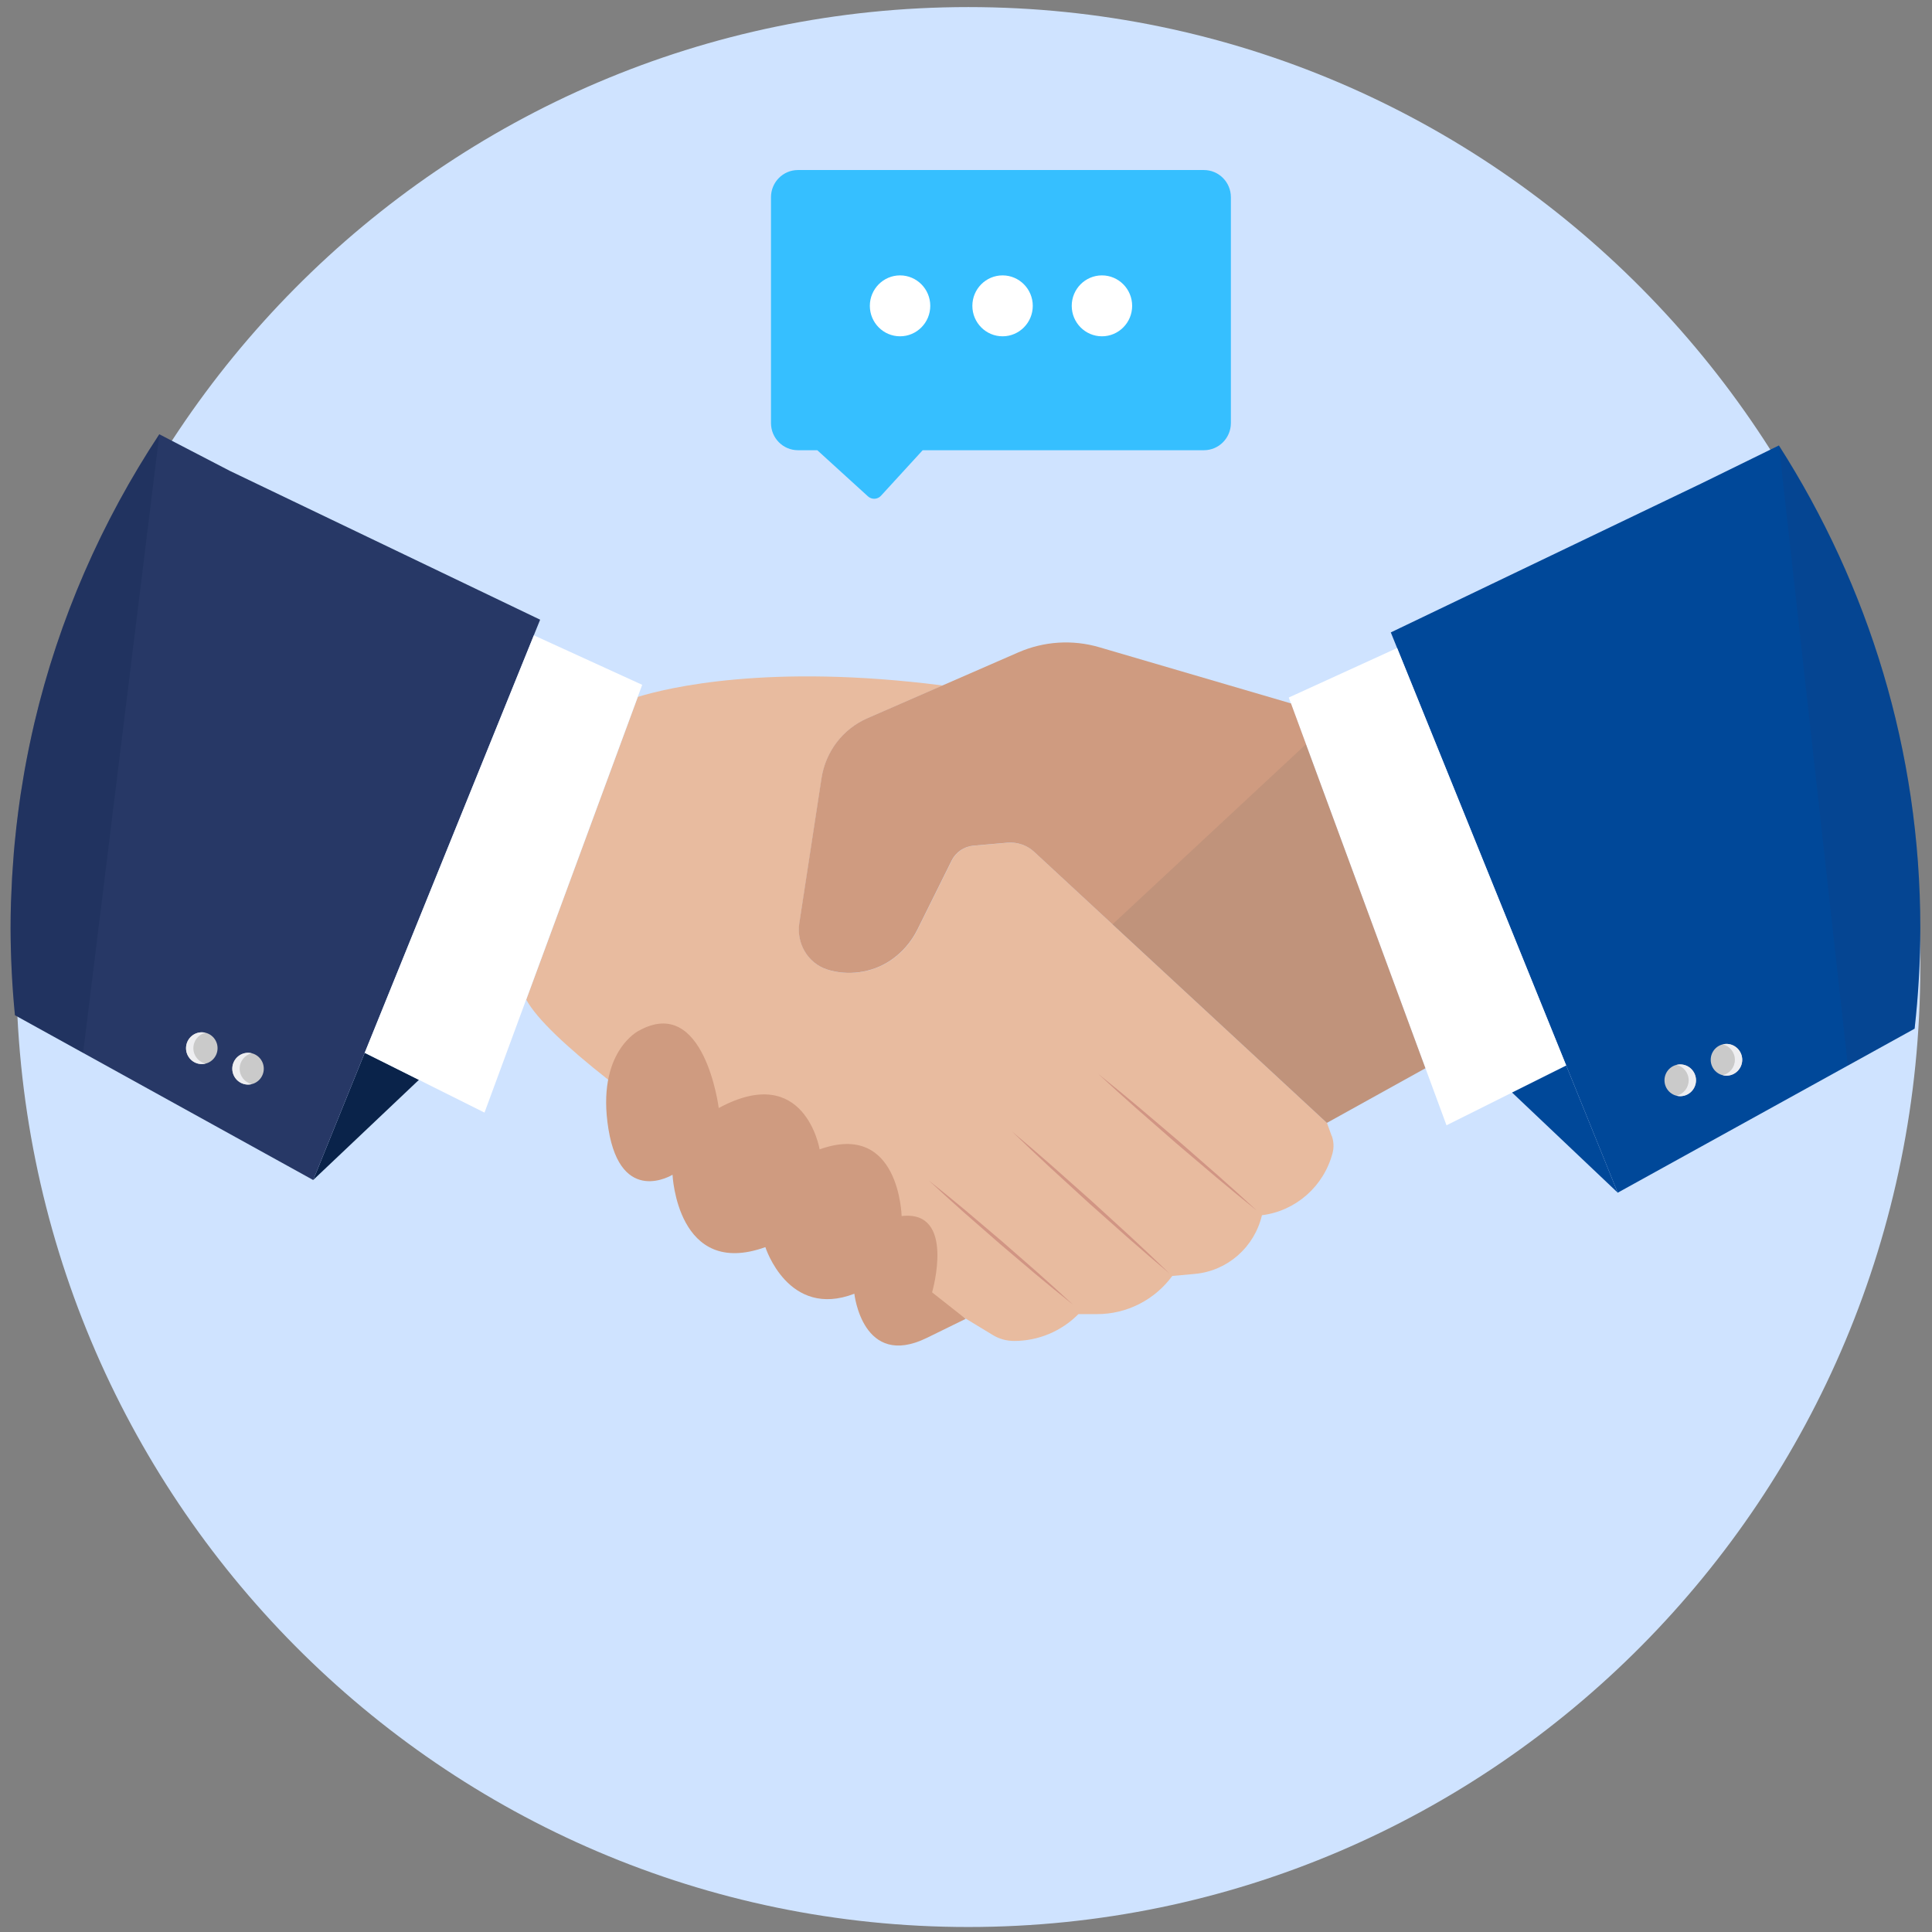 <svg width="161" height="161" viewBox="0 0 161 161" fill="none" xmlns="http://www.w3.org/2000/svg">
<rect x="0" y="0" width="161" height="161" fill="#808080" stroke="none"/>
<g clip-path="url(#clip0_3128_18007)">
<path d="M80.687 160.584C124.504 160.584 160.025 124.768 160.025 80.587C160.025 36.406 124.504 0.59 80.687 0.59C36.87 0.59 1.349 36.406 1.349 80.587C1.349 124.768 36.87 160.584 80.687 160.584Z" fill="#CFE3FF"/>
<path d="M110.974 94.667C110.876 94.381 110.74 94.013 110.582 93.579L86.201 71C85.591 70.434 84.779 70.16 83.956 70.231L81.123 70.478C80.349 70.544 79.663 71.017 79.314 71.72L76.459 77.477C75.942 78.516 75.168 79.406 74.209 80.048C72.645 81.097 70.629 81.345 68.935 80.795C67.328 80.273 66.363 78.62 66.62 76.939L68.472 64.842C68.81 62.628 70.254 60.749 72.291 59.859L78.562 57.124C64.048 55.261 55.603 57.321 53.157 58.074L43.856 83.306C47.36 89.788 77.369 108.027 82.741 111.257C83.275 111.581 83.885 111.746 84.512 111.746C86.522 111.746 88.445 110.944 89.868 109.51H91.431C93.899 109.51 96.22 108.329 97.691 106.329L99.571 106.159C102.284 105.912 104.534 103.94 105.161 101.27C107.983 100.913 110.31 98.869 111.045 96.095C111.17 95.623 111.149 95.128 110.985 94.667H110.974Z" fill="#E8BB9F"/>
<path d="M104.731 100.88C103.598 99.968 102.47 99.045 101.358 98.111L98.035 95.287L94.749 92.414C93.66 91.453 92.581 90.475 91.513 89.486C92.646 90.398 93.774 91.316 94.886 92.255L98.209 95.079L101.494 97.952C102.584 98.913 103.663 99.891 104.731 100.88Z" fill="#D19584"/>
<path d="M97.452 106.12C96.324 105.17 95.207 104.214 94.101 103.242L90.799 100.308L87.541 97.325C86.462 96.325 85.389 95.314 84.332 94.287C85.46 95.237 86.577 96.193 87.683 97.166L90.984 100.099L94.243 103.082C95.321 104.082 96.395 105.093 97.452 106.12Z" fill="#D19584"/>
<path d="M89.421 108.725C88.386 107.901 87.361 107.066 86.348 106.22L83.324 103.654L80.338 101.045C79.347 100.166 78.372 99.276 77.402 98.375C78.437 99.199 79.461 100.034 80.475 100.88L83.499 103.446L86.479 106.055C87.47 106.934 88.446 107.824 89.415 108.719L89.421 108.725Z" fill="#D19584"/>
<path d="M34.91 89.987L26.101 98.332L30.394 87.734L34.91 89.987Z" fill="#0A234A"/>
<path d="M26.101 98.331L45.012 51.641L19.16 39.242L13.275 36.188C8.475 43.461 4.912 51.559 2.869 60.222C2.716 60.881 2.569 61.54 2.433 62.205C2.411 62.32 2.39 62.436 2.362 62.551C2.253 63.1 2.144 63.655 2.046 64.21C2.014 64.38 1.986 64.551 1.959 64.721C1.872 65.221 1.79 65.721 1.714 66.226C1.681 66.43 1.654 66.638 1.627 66.842C1.561 67.314 1.496 67.787 1.442 68.259C1.414 68.484 1.387 68.715 1.36 68.94C1.311 69.396 1.262 69.852 1.218 70.308C1.196 70.55 1.175 70.791 1.153 71.033C1.115 71.489 1.082 71.945 1.055 72.401C1.038 72.643 1.022 72.885 1.006 73.126C0.978 73.61 0.962 74.093 0.94 74.576C0.935 74.791 0.919 75.005 0.913 75.225C0.891 75.922 0.88 76.62 0.88 77.323C0.88 77.95 0.891 78.576 0.908 79.197C0.919 79.686 0.94 80.174 0.962 80.658C0.962 80.773 0.968 80.894 0.978 81.01C1.038 82.213 1.126 83.41 1.245 84.602L26.101 98.336V98.331Z" fill="#273866"/>
<path d="M44.489 52.943L30.394 87.734L40.375 92.717L43.846 83.301L53.146 58.069L53.517 57.069L44.489 52.943Z" fill="white"/>
<path opacity="0.21" d="M2.504 85.289L6.928 87.734L9.603 66.034L13.281 36.188C8.737 43.076 5.299 50.712 3.212 58.865L2.874 60.216C2.722 60.876 2.575 61.535 2.439 62.2C2.417 62.315 2.395 62.43 2.368 62.546C2.259 63.095 2.15 63.65 2.052 64.205C2.019 64.375 1.992 64.545 1.965 64.716C1.877 65.216 1.796 65.715 1.719 66.221C1.687 66.424 1.659 66.633 1.632 66.836C1.567 67.308 1.501 67.781 1.447 68.253C1.42 68.479 1.392 68.709 1.365 68.935C1.316 69.391 1.267 69.847 1.224 70.302C1.202 70.544 1.18 70.786 1.158 71.028C1.12 71.484 1.087 71.94 1.06 72.396C1.044 72.637 1.027 72.879 1.011 73.121C0.984 73.604 0.967 74.088 0.946 74.571C0.94 74.785 0.924 74.999 0.918 75.219C0.897 75.917 0.886 76.615 0.886 77.318C0.886 77.944 0.897 78.57 0.913 79.191C0.924 79.68 0.946 80.163 0.967 80.652C0.967 80.768 0.973 80.889 0.984 81.004C1.044 82.207 1.131 83.405 1.251 84.597L2.509 85.289H2.504Z" fill="#0A234A"/>
<path d="M19.355 89.058C19.355 89.789 19.944 90.382 20.669 90.382C21.393 90.382 21.982 89.789 21.982 89.058C21.982 88.328 21.393 87.734 20.669 87.734C19.944 87.734 19.355 88.328 19.355 89.058Z" fill="#CACACA"/>
<path d="M16.817 88.673C17.542 88.673 18.13 88.081 18.13 87.349C18.13 86.618 17.542 86.025 16.817 86.025C16.091 86.025 15.503 86.618 15.503 87.349C15.503 88.081 16.091 88.673 16.817 88.673Z" fill="#CACACA"/>
<path d="M20.674 87.734C20.777 87.734 20.881 87.751 20.979 87.773C20.401 87.91 19.971 88.432 19.971 89.058C19.971 89.685 20.401 90.201 20.979 90.344C20.881 90.366 20.777 90.382 20.674 90.382C19.949 90.382 19.361 89.789 19.361 89.058C19.361 88.328 19.949 87.734 20.674 87.734Z" fill="#EEEEF1"/>
<path d="M16.817 86.025C16.92 86.025 17.023 86.042 17.122 86.064C16.544 86.201 16.114 86.723 16.114 87.349C16.114 87.976 16.544 88.492 17.122 88.635C17.023 88.657 16.92 88.673 16.817 88.673C16.092 88.673 15.503 88.08 15.503 87.349C15.503 86.619 16.092 86.025 16.817 86.025Z" fill="#EEEEF1"/>
<path d="M115.9 52.701L134.811 99.391L159.552 85.723C159.862 82.959 160.026 80.158 160.026 77.317C160.026 62.578 155.711 48.811 148.241 37.121L141.752 40.302L115.9 52.701Z" fill="#004899"/>
<path d="M116.428 54.002L107.395 58.128L120.542 93.775L130.518 88.793L116.428 54.002Z" fill="white"/>
<path d="M126.006 91.045L134.811 99.39L130.518 88.793L126.006 91.045Z" fill="#004899"/>
<path opacity="0.14" d="M159.552 85.718C159.862 82.954 160.026 80.153 160.026 77.312C160.026 62.579 155.716 48.812 148.247 37.127L153.989 88.794L159.552 85.723V85.718Z" fill="#273866"/>
<path d="M140.02 91.349C140.745 91.349 141.333 90.756 141.333 90.025C141.333 89.294 140.745 88.701 140.02 88.701C139.294 88.701 138.707 89.294 138.707 90.025C138.707 90.756 139.294 91.349 140.02 91.349Z" fill="#CACACA"/>
<path d="M145.185 88.316C145.185 89.047 144.596 89.64 143.872 89.64C143.147 89.64 142.559 89.047 142.559 88.316C142.559 87.585 143.147 86.992 143.872 86.992C144.596 86.992 145.185 87.585 145.185 88.316Z" fill="#CACACA"/>
<path d="M140.019 88.701C139.916 88.701 139.812 88.718 139.714 88.74C140.292 88.877 140.722 89.399 140.722 90.025C140.722 90.651 140.292 91.168 139.714 91.311C139.812 91.333 139.916 91.349 140.019 91.349C140.744 91.349 141.333 90.756 141.333 90.025C141.333 89.294 140.744 88.701 140.019 88.701Z" fill="#EEEEF1"/>
<path d="M143.872 86.992C143.768 86.992 143.664 87.009 143.566 87.031C144.144 87.168 144.574 87.69 144.574 88.316C144.574 88.942 144.144 89.459 143.566 89.602C143.664 89.624 143.768 89.64 143.872 89.64C144.596 89.64 145.185 89.047 145.185 88.316C145.185 87.585 144.596 86.992 143.872 86.992Z" fill="#EEEEF1"/>
<path d="M108.833 62.017L107.58 58.617L91.606 53.936C89.377 53.282 86.991 53.436 84.861 54.365L78.552 57.117L72.281 59.853C70.243 60.743 68.805 62.622 68.461 64.835L66.609 76.932C66.353 78.613 67.317 80.267 68.924 80.789C70.613 81.338 72.635 81.091 74.198 80.042C75.157 79.399 75.931 78.509 76.448 77.471L79.303 71.713C79.652 71.01 80.339 70.543 81.112 70.472L83.945 70.225C84.768 70.153 85.585 70.433 86.19 70.994L110.571 93.572L118.782 89.018L108.828 62.012L108.833 62.017Z" fill="#CF9B80"/>
<path opacity="0.14" d="M92.706 77.031L110.577 93.578L118.787 89.029L108.833 62.018L92.706 77.031Z" fill="#606060"/>
<path d="M59.608 92.775C59.221 93.495 58.79 94.182 58.365 94.874C57.924 95.555 57.488 96.242 57.009 96.896C57.396 96.176 57.826 95.489 58.251 94.797C58.692 94.116 59.128 93.429 59.608 92.775Z" fill="#B38671"/>
<path d="M67.753 96.897C67.279 97.902 66.756 98.88 66.238 99.858C65.704 100.83 65.176 101.802 64.603 102.753C65.078 101.747 65.601 100.769 66.118 99.792C66.652 98.819 67.181 97.847 67.753 96.897Z" fill="#B38671"/>
<path d="M74.754 102.043C74.378 102.872 73.953 103.68 73.528 104.488C73.092 105.29 72.662 106.092 72.182 106.866C72.558 106.037 72.983 105.229 73.408 104.422C73.844 103.62 74.274 102.818 74.754 102.043Z" fill="#B38671"/>
<path d="M53.244 85.886C53.244 85.886 49.654 87.65 50.705 94.099C51.757 100.543 56.044 97.895 56.044 97.895C56.044 97.895 56.426 106.575 63.781 103.927C63.781 103.927 65.677 109.931 71.196 107.811C71.196 107.811 71.877 114.112 77.233 111.492L80.475 109.904L77.674 107.695C77.674 107.695 79.69 100.807 75.135 101.339C75.135 101.339 74.961 93.396 68.303 95.78C68.303 95.78 67.077 88.451 59.896 92.335C59.896 92.335 58.698 82.859 53.244 85.891V85.886Z" fill="#CF9B80"/>
<path d="M100.334 14.17H66.494C65.252 14.17 64.249 15.186 64.249 16.433V35.254C64.249 36.507 65.257 37.518 66.494 37.518H68.107L72.329 41.363C72.645 41.649 73.13 41.627 73.414 41.314L76.89 37.518H100.328C101.57 37.518 102.573 36.501 102.573 35.254V16.433C102.573 15.181 101.565 14.17 100.328 14.17H100.334Z" fill="#36BFFF"/>
<path d="M77.522 25.487C77.522 26.888 76.394 28.025 75.004 28.025C73.615 28.025 72.487 26.888 72.487 25.487C72.487 24.086 73.615 22.949 75.004 22.949C76.394 22.949 77.522 24.086 77.522 25.487Z" fill="white"/>
<path d="M86.064 25.487C86.064 26.888 84.937 28.025 83.547 28.025C82.158 28.025 81.03 26.888 81.03 25.487C81.03 24.086 82.158 22.949 83.547 22.949C84.937 22.949 86.064 24.086 86.064 25.487Z" fill="white"/>
<path d="M94.346 25.487C94.346 26.888 93.218 28.025 91.829 28.025C90.439 28.025 89.311 26.888 89.311 25.487C89.311 24.086 90.439 22.949 91.829 22.949C93.218 22.949 94.346 24.086 94.346 25.487Z" fill="white"/>
</g>
<defs>
<clipPath id="clip0_3128_18007">
<rect width="159.14" height="160" fill="white" transform="translate(0.886 0.59)"/>
</clipPath>
</defs>
</svg>
